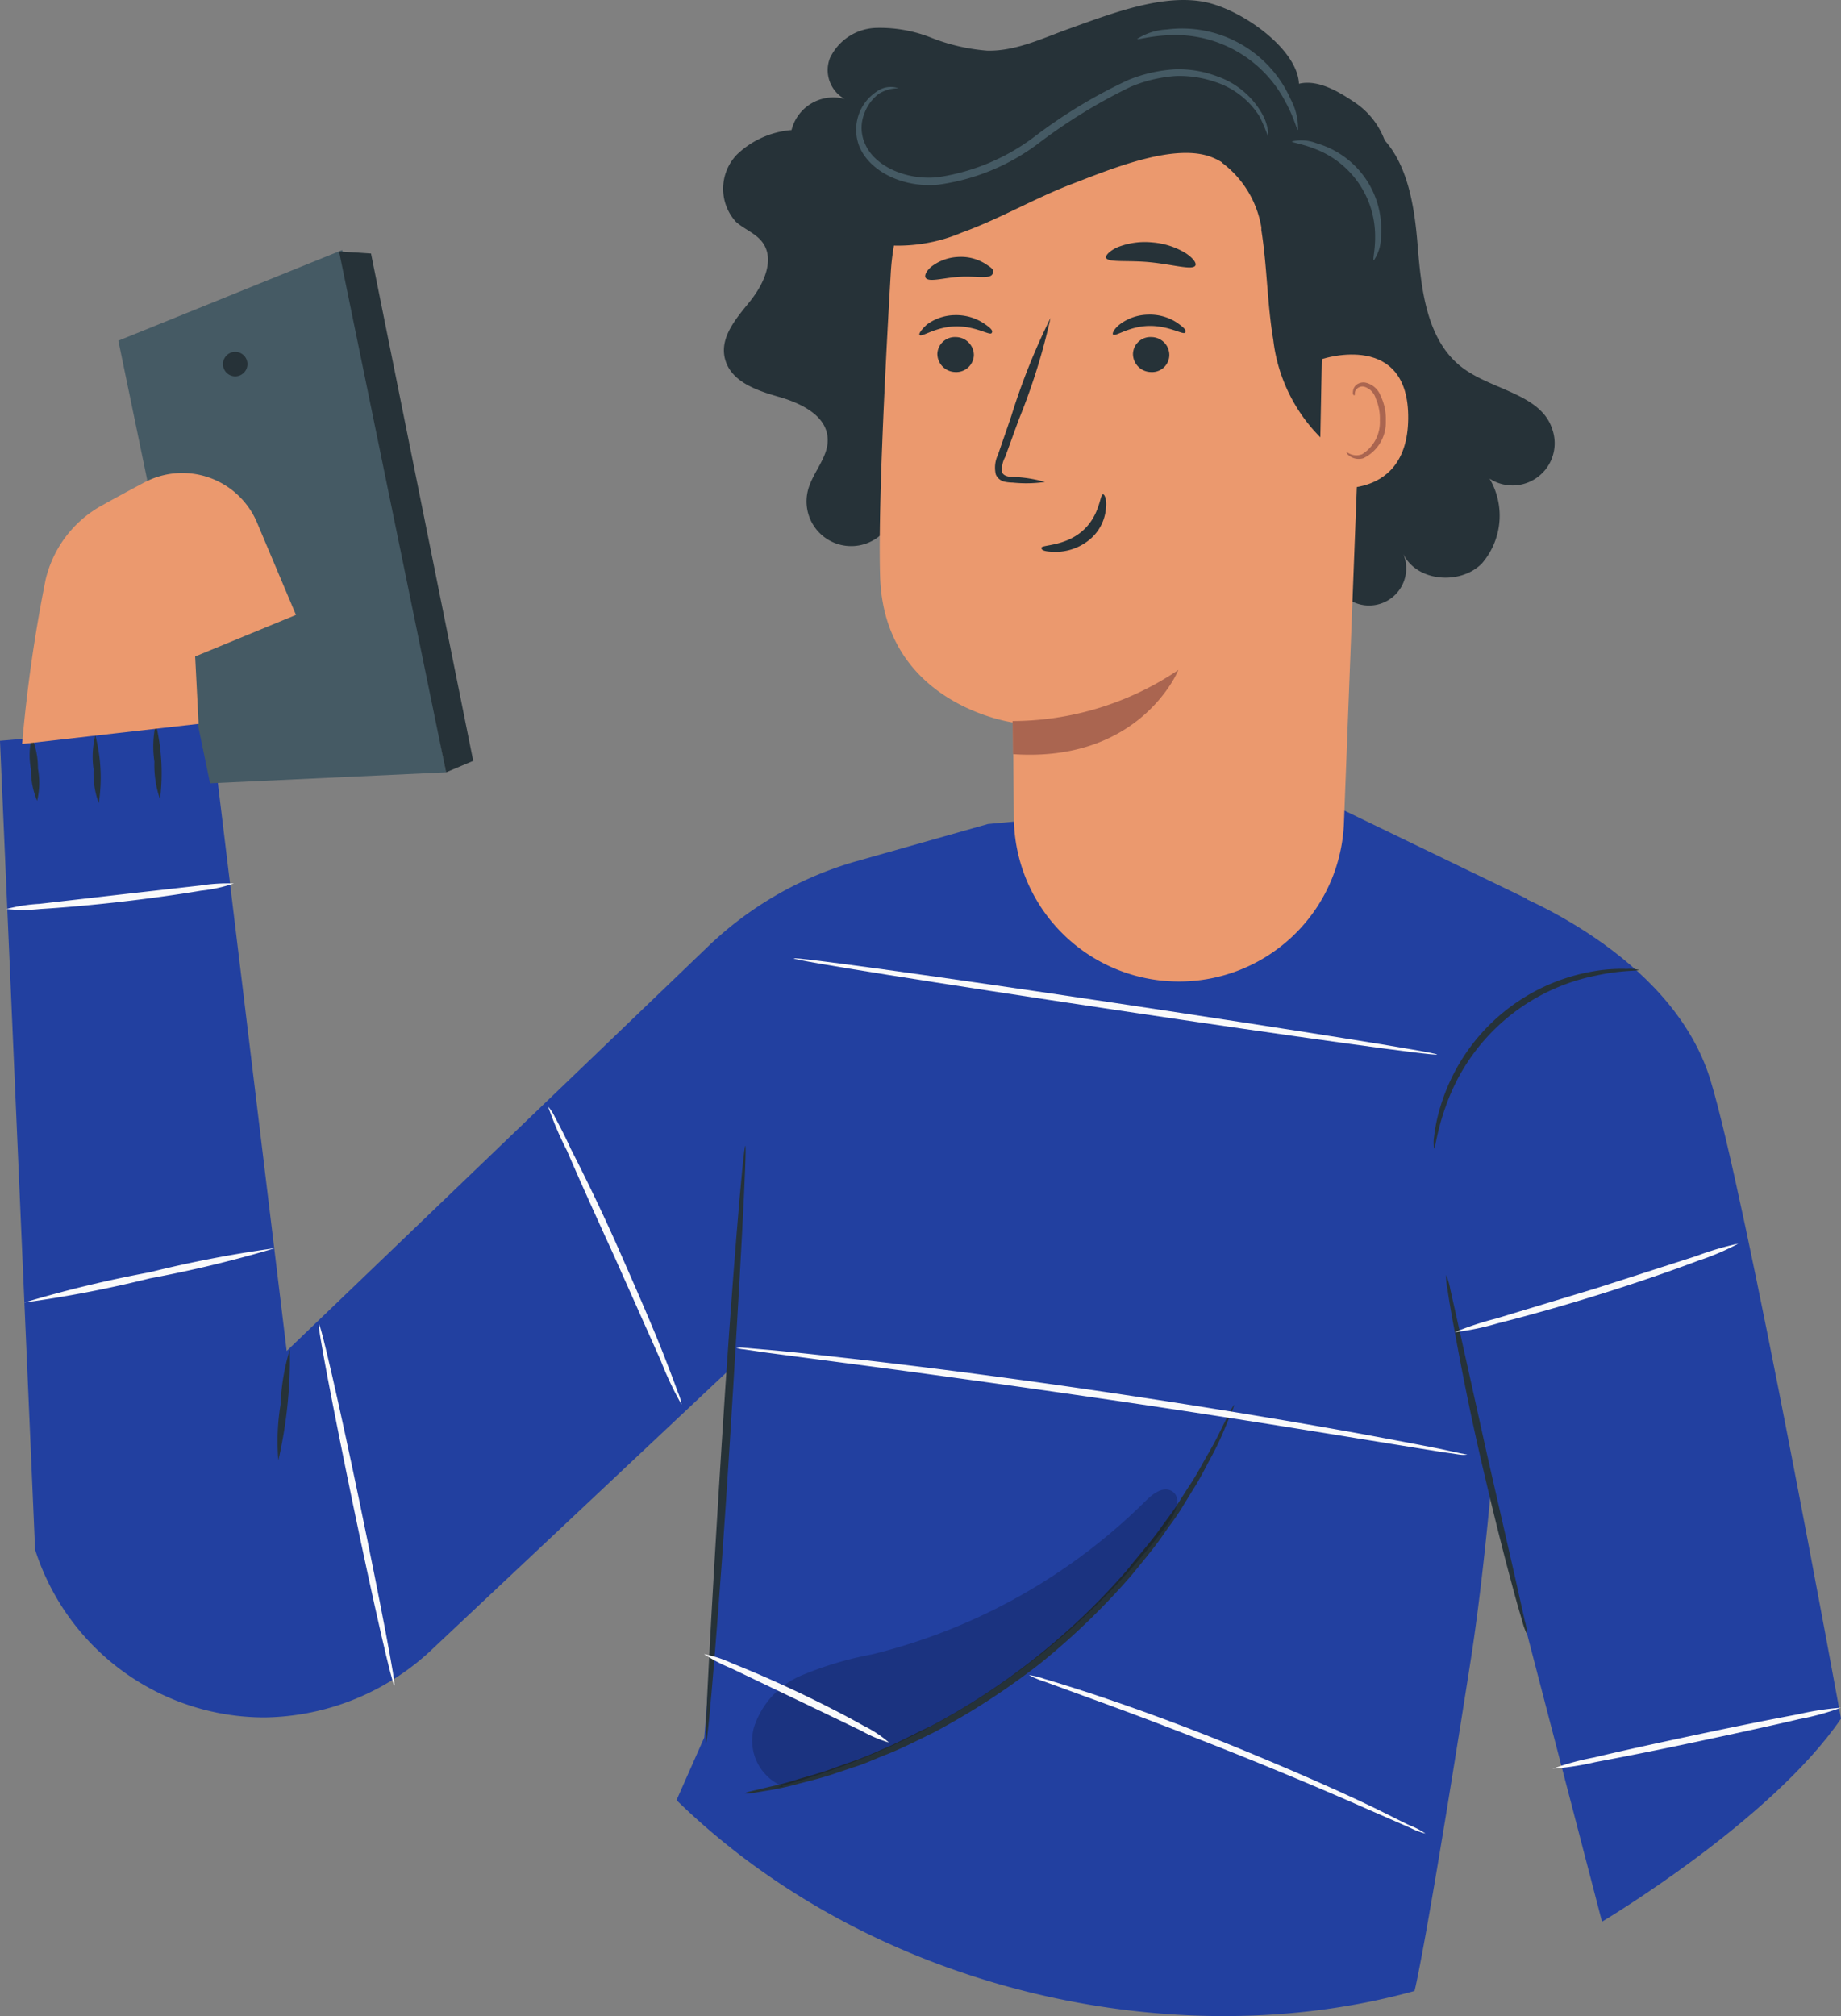 <svg xmlns="http://www.w3.org/2000/svg" width="334.18" height="365.882" viewBox="0 0 334.18 365.882">
  <rect x="0" y="0" width="334.18" height="365.882" fill="#808080" stroke="none"/>
  <g id="person-1" transform="translate(-539.45 -104.92)">
    <path id="Path_1644" data-name="Path 1644" d="M777.174,163.946l-58.414,5.491-23.73,6.715a64.393,64.393,0,0,0-27.059,15.507L591.49,265.068,577.662,151l-38.212,3.329,6.373,146.789a43.732,43.732,0,0,0,41.655,30.445,45.126,45.126,0,0,0,30.758-12.69L672.7,267.657,667.289,335.2l-5.036,11.381c35.822,34.94,90.879,46.606,133.957,34.627,0,0,1.764-6.146,10.186-59.922,6.829-43.5,10.271-138.253,10.271-138.253Z" transform="translate(0 85.031)" fill="#2240a0"/>
    <path id="Path_1645" data-name="Path 1645" d="M702.147,311.916s-17.385-95.46-23.73-116c-7.142-23.161-36.7-34.144-36.7-34.144l-9.332,85.7,26.376,101.292S689.428,330.524,702.147,311.916Z" transform="translate(171.483 104.905)" fill="#2240a0"/>
    <path id="Path_1646" data-name="Path 1646" d="M584.525,286.434c-.341,0,.967-24.327,2.845-54.26S591.325,178,591.667,178s-.968,24.327-2.845,54.288S584.866,286.463,584.525,286.434Z" transform="translate(83.077 134.854)" fill="#263238"/>
    <path id="Path_1647" data-name="Path 1647" d="M675.855,194.531a7.126,7.126,0,0,1-.4,1.138l-1.337,3.187a51.2,51.2,0,0,1-2.333,4.922c-1.025,1.878-2.077,4.069-3.529,6.317l-2.219,3.614c-.768,1.223-1.707,2.447-2.618,3.727-1.764,2.646-3.926,5.207-6.174,7.967A129.96,129.96,0,0,1,640.63,241.45,131.806,131.806,0,0,1,621.254,254c-3.215,1.565-6.2,3.1-9.162,4.211-1.48.6-2.845,1.223-4.24,1.707l-4.012,1.337c-2.532.911-4.894,1.451-6.943,1.992a49,49,0,0,1-5.349,1.2l-3.414.569a3.783,3.783,0,0,1-1.195,0,5.688,5.688,0,0,1,1.166-.37l3.329-.8a51.194,51.194,0,0,0,5.264-1.394c2.02-.6,4.382-1.2,6.857-2.162l3.955-1.394c1.366-.512,2.845-1.138,4.182-1.736,2.845-1.167,5.861-2.845,9.02-4.3a124.165,124.165,0,0,0,35.652-28.311c2.248-2.845,4.439-5.264,6.231-7.825.911-1.28,1.85-2.475,2.646-3.67l2.248-3.528c1.508-2.191,2.589-4.353,3.67-6.2s1.878-3.443,2.532-4.809l1.536-3.073C675.6,194.872,675.8,194.5,675.855,194.531Z" transform="translate(87.633 165.356)" fill="#263238"/>
    <g id="Group_1091" data-name="Group 1091" transform="translate(675.984 375.217)" opacity="0.2">
      <path id="Path_1648" data-name="Path 1648" d="M593.138,253.871a8.991,8.991,0,0,1-5.378-10.755,15.335,15.335,0,0,1,8.707-9.475,62.96,62.96,0,0,1,12.718-3.784,106.612,106.612,0,0,0,49.707-27.884c1.28-1.252,3.073-2.646,4.638-1.793,2.105,1.138.683,4.3-.768,6.174a131.452,131.452,0,0,1-70.876,47.63" transform="translate(-587.436 -199.918)"/>
    </g>
    <path id="Path_1649" data-name="Path 1649" d="M646.424,251.511a12.1,12.1,0,0,1-.911-2.5c-.484-1.622-1.167-3.955-1.935-6.886-1.593-5.861-3.614-13.97-5.691-22.99s-3.642-17.214-4.723-23.189c-.541-2.845-.967-5.378-1.195-7.056a10.153,10.153,0,0,1-.256-2.646,11.79,11.79,0,0,1,.74,2.532c.427,1.935.968,4.268,1.565,7,1.394,6.2,3.158,14.226,5.122,23.075l5.264,23.047c.626,2.845,1.138,5.093,1.565,7A11.4,11.4,0,0,1,646.424,251.511Z" transform="translate(170.243 150.06)" fill="#263238"/>
    <path id="Path_1650" data-name="Path 1650" d="M542.707,163.492a14.058,14.058,0,0,1-1.11-5.691,13.348,13.348,0,0,1,.142-5.861,14.593,14.593,0,0,1,1.11,5.691,14.224,14.224,0,0,1-.143,5.861Z" transform="translate(3.486 86.766)" fill="#263238"/>
    <path id="Path_1651" data-name="Path 1651" d="M546.469,164.14a15.7,15.7,0,0,1-.939-6.117,15.931,15.931,0,0,1,.313-6.2,30.7,30.7,0,0,1,.626,12.32Z" transform="translate(10.907 86.545)" fill="#263238"/>
    <path id="Path_1652" data-name="Path 1652" d="M550.456,164.794a18.95,18.95,0,0,1-1.024-6.829,18.754,18.754,0,0,1,.256-6.886,38.806,38.806,0,0,1,.768,13.714Z" transform="translate(18.044 85.179)" fill="#263238"/>
    <path id="Path_1653" data-name="Path 1653" d="M557.3,211.088a41.3,41.3,0,0,1,.4-10.129A39.217,39.217,0,0,1,559.381,191a83.279,83.279,0,0,1-2.077,20.088Z" transform="translate(32.679 158.843)" fill="#263238"/>
    <path id="Path_1654" data-name="Path 1654" d="M668.157,166.9c0,.256-3.073,0-7.824,1.053A36.42,36.42,0,0,0,633.1,191.715c-1.65,4.581-1.878,7.654-2.105,7.625a6.66,6.66,0,0,1,0-2.162,30.442,30.442,0,0,1,1.224-5.691,35.168,35.168,0,0,1,27.912-24.356,29.568,29.568,0,0,1,5.861-.4,6.943,6.943,0,0,1,2.162.171Z" transform="translate(168.769 114.026)" fill="#263238"/>
    <path id="Path_1655" data-name="Path 1655" d="M683.731,184.24a45.135,45.135,0,0,1-7.284,3.1c-4.581,1.736-10.954,3.955-18.067,6.174s-13.629,4.012-18.381,5.207a45.762,45.762,0,0,1-7.739,1.593,54.867,54.867,0,0,1,7.512-2.475l18.238-5.52,18.124-5.833A53.231,53.231,0,0,1,683.731,184.24Z" transform="translate(171.262 146.369)" fill="#fafafa"/>
    <path id="Path_1656" data-name="Path 1656" d="M690.853,213.84a47,47,0,0,1-7.6,2.077c-4.695,1.11-11.381,2.561-18.437,4.069s-13.8,2.845-18.551,3.727a49.914,49.914,0,0,1-7.768,1.2,49.428,49.428,0,0,1,7.569-2.049c4.723-1.138,11.381-2.589,18.494-4.1s13.771-2.845,18.523-3.727a50.923,50.923,0,0,1,7.768-1.195Z" transform="translate(182.777 200.99)" fill="#fafafa"/>
    <path id="Path_1657" data-name="Path 1657" d="M617.934,226.467a24.177,24.177,0,0,1-5.008-2.134l-11.836-5.691L589.2,212.952a28.131,28.131,0,0,1-4.837-2.532,21.658,21.658,0,0,1,5.178,1.707c3.158,1.252,7.426,3.073,12.093,5.292s8.764,4.353,11.694,6a21.729,21.729,0,0,1,4.609,3.045Z" transform="translate(82.872 194.679)" fill="#fafafa"/>
    <path id="Path_1658" data-name="Path 1658" d="M677.057,240.526a13.911,13.911,0,0,1-2.845-1.081l-7.625-3.329c-6.43-2.845-15.308-6.629-25.238-10.585s-19.006-7.341-25.608-9.731l-7.8-2.845a14.216,14.216,0,0,1-2.845-1.195,13.946,13.946,0,0,1,2.845.711c1.878.541,4.581,1.394,7.938,2.475,6.658,2.191,15.82,5.435,25.608,9.418s18.807,7.938,25.152,10.954c3.158,1.508,5.691,2.845,7.455,3.67A14.22,14.22,0,0,1,677.057,240.526Z" transform="translate(121.144 197.151)" fill="#fafafa"/>
    <path id="Path_1659" data-name="Path 1659" d="M719.125,210.306a4.917,4.917,0,0,1-1.365,0l-3.87-.569-14.226-2.3c-11.979-1.963-28.453-4.609-46.834-7.284s-34.94-4.951-46.976-6.516l-14.227-1.878-3.87-.569a4.809,4.809,0,0,1-1.337-.285,7.118,7.118,0,0,1,1.366,0l3.9.341c3.386.285,8.251.8,14.226,1.48,12.093,1.337,28.738,3.443,47.061,6.146s34.883,5.491,46.805,7.654c5.975,1.11,10.812,2.02,14.226,2.7l3.813.825Z" transform="translate(86.673 158.6)" fill="#fafafa"/>
    <path id="Path_1660" data-name="Path 1660" d="M706.861,183.506c0,.341-26.233-3.272-58.471-8.109s-58.357-8.991-58.3-9.333,26.233,3.272,58.471,8.109S706.918,183.165,706.861,183.506Z" transform="translate(93.445 112.789)" fill="#fafafa"/>
    <path id="Path_1661" data-name="Path 1661" d="M598.633,229.561a59.126,59.126,0,0,1-3.727-7.853l-8.536-19.149c-3.329-7.284-6.317-13.885-8.536-19.063a60.893,60.893,0,0,1-3.414-8,8.708,8.708,0,0,1,1.252,1.963c.711,1.309,1.735,3.244,2.845,5.691,2.447,4.78,5.691,11.381,9.019,18.95s6.231,14.226,8.195,19.319c.968,2.5,1.735,4.524,2.248,5.947A9.023,9.023,0,0,1,598.633,229.561Z" transform="translate(64.53 130.241)" fill="#fafafa"/>
    <path id="Path_1662" data-name="Path 1662" d="M573.5,254.927c-.341,0-3.7-14.539-7.455-32.636s-6.573-32.835-6.231-32.892,3.7,14.539,7.455,32.636S573.845,254.87,573.5,254.927Z" transform="translate(37.534 155.891)" fill="#fafafa"/>
    <path id="Path_1663" data-name="Path 1663" d="M586.525,184.53a222.272,222.272,0,0,1-22.762,5.491A213.917,213.917,0,0,1,541,194.4a217.582,217.582,0,0,1,22.763-5.491A213.915,213.915,0,0,1,586.525,184.53Z" transform="translate(2.86 146.904)" fill="#fafafa"/>
    <path id="Path_1664" data-name="Path 1664" d="M581.145,161.283a27.429,27.429,0,0,1-5.975,1.309c-3.7.626-8.849,1.366-14.568,2.02s-10.9,1.081-14.653,1.309a29.106,29.106,0,0,1-6.089,0,29.646,29.646,0,0,1,6-.939l14.6-1.679,14.6-1.65a31.83,31.83,0,0,1,6.089-.37Z" transform="translate(0.757 103.97)" fill="#fafafa"/>
    <path id="Path_1665" data-name="Path 1665" d="M587.631,120.87c.711,1.366,18.864,94.777,18.864,94.777l-42.85,1.992L547,137.316Z" transform="translate(13.932 29.433)" fill="#455a64"/>
    <path id="Path_1666" data-name="Path 1666" d="M580.513,215.481l4.922-2.077L566.884,121.33l-5.8-.37Z" transform="translate(39.914 29.599)" fill="#263238"/>
    <path id="Path_1667" data-name="Path 1667" d="M558.1,129.316a2.22,2.22,0,1,1-.836-1.481,2.219,2.219,0,0,1,.836,1.481Z" transform="translate(26.25 41.416)" fill="#263238"/>
    <path id="Path_1668" data-name="Path 1668" d="M572.9,180.615l-.626-12.235,18.3-7.54-7.142-16.93a14.738,14.738,0,0,0-20.543-7.028c-2.447,1.309-5.036,2.7-7.341,3.983a20.828,20.828,0,0,0-10.414,13.544,267.865,267.865,0,0,0-4.268,29.847" transform="translate(2.602 55.673)" fill="#eb996e"/>
    <path id="Path_1669" data-name="Path 1669" d="M630.609,112.93c7,4.239,8.536,13.572,9.19,21.71s1.65,17.385,8.195,22.279c5.406,4.04,14.226,4.752,16.247,11.125a7.654,7.654,0,0,1-11.381,8.963,13.259,13.259,0,0,1-1.451,15.45c-3.955,3.9-11.808,3.244-14.226-1.821a6.743,6.743,0,1,1-12.661,4.581" transform="translate(156.979 14.781)" fill="#263238"/>
    <path id="Path_1670" data-name="Path 1670" d="M616.789,189.331A8.109,8.109,0,1,1,601,185.661c.882-3.3,3.813-6.061,3.557-9.446-.284-4.126-4.894-6.317-8.877-7.455s-8.536-2.7-9.7-6.686,1.935-7.483,4.439-10.585,4.666-7.625,2.276-10.812c-1.224-1.622-3.3-2.333-4.809-3.7a8.934,8.934,0,0,1,.2-12.178,16.218,16.218,0,0,1,12.32-4.467,118.161,118.161,0,0,1,13.4,1.707,53.861,53.861,0,0,0,41.4-12.69" transform="translate(85.128 8.175)" fill="#263238"/>
    <path id="Path_1671" data-name="Path 1671" d="M648,277.295a29.932,29.932,0,0,0,31.839-28.737l3.642-94.805A42.964,42.964,0,0,0,642.111,108h-2.248a43.277,43.277,0,0,0-42.281,40.688c-1.223,20.941-2.3,44.1-1.935,55.313.8,23.218,24.1,26.347,24.1,26.347l.171,17.242A29.933,29.933,0,0,0,648,277.3Z" transform="translate(103.566 5.684)" fill="#eb996e"/>
    <path id="Path_1672" data-name="Path 1672" d="M604.05,156.926a54.061,54.061,0,0,0,30.1-9.276s-6.8,16.873-30.018,15.279Z" transform="translate(119.206 78.85)" fill="#aa6550"/>
    <path id="Path_1673" data-name="Path 1673" d="M599.25,129.468a3.329,3.329,0,0,0,3.272,3.3,3.187,3.187,0,0,0,3.357-3.073,3.3,3.3,0,0,0-3.273-3.272,3.187,3.187,0,0,0-3.357,3.044Z" transform="translate(110.348 39.671)" fill="#263238"/>
    <path id="Path_1674" data-name="Path 1674" d="M598.153,128.636c.427.427,2.845-1.48,6.488-1.565s6.2,1.679,6.573,1.223-.228-.967-1.394-1.764a9.133,9.133,0,0,0-5.292-1.508,8.735,8.735,0,0,0-5.121,1.764C598.324,127.811,597.954,128.465,598.153,128.636Z" transform="translate(108.23 37.088)" fill="#263238"/>
    <path id="Path_1675" data-name="Path 1675" d="M611.73,129.469a3.3,3.3,0,0,0,3.272,3.3,3.13,3.13,0,0,0,3.329-3.073,3.272,3.272,0,0,0-3.244-3.272,3.158,3.158,0,0,0-3.357,3.044Z" transform="translate(133.378 39.67)" fill="#263238"/>
    <path id="Path_1676" data-name="Path 1676" d="M610.495,128.608c.427.427,2.845-1.48,6.459-1.565s6.231,1.65,6.6,1.223-.256-.967-1.423-1.793a8.935,8.935,0,0,0-5.292-1.48,8.735,8.735,0,0,0-5.121,1.764C610.637,127.612,610.3,128.409,610.495,128.608Z" transform="translate(130.999 37.031)" fill="#263238"/>
    <path id="Path_1677" data-name="Path 1677" d="M611.978,154.962a23.756,23.756,0,0,0-5.833-.911c-.911,0-1.764-.256-1.935-.882a4.58,4.58,0,0,1,.541-2.7c.825-2.219,1.65-4.553,2.561-7A114.131,114.131,0,0,0,613,125.2a120.223,120.223,0,0,0-7.113,17.783c-.825,2.447-1.651,4.78-2.419,7.028a5.407,5.407,0,0,0-.4,3.585,2.247,2.247,0,0,0,1.536,1.309,7.905,7.905,0,0,0,1.537.171A23.957,23.957,0,0,0,611.978,154.962Z" transform="translate(117.14 37.423)" fill="#263238"/>
    <path id="Path_1678" data-name="Path 1678" d="M617.072,136.45c-.6,0-.512,3.841-3.756,6.658s-7.4,2.475-7.426,3.044.939.711,2.675.74a9.76,9.76,0,0,0,6.2-2.333,8.251,8.251,0,0,0,2.845-5.691C617.784,137.361,617.328,136.422,617.072,136.45Z" transform="translate(122.601 58.182)" fill="#263238"/>
    <path id="Path_1679" data-name="Path 1679" d="M610,123.184c.37.967,3.927.427,8.109.854s7.625,1.48,8.138.6c.256-.427-.37-1.337-1.736-2.248a13.714,13.714,0,0,0-6.089-1.963,13.458,13.458,0,0,0-6.317.882C610.683,121.96,610,122.729,610,123.184Z" transform="translate(130.185 28.484)" fill="#263238"/>
    <path id="Path_1680" data-name="Path 1680" d="M598.575,125.135c.626.8,3.073,0,6.032-.2s5.463.427,6.032-.427-.171-1.223-1.28-1.963a8.336,8.336,0,0,0-4.951-1.223,8.537,8.537,0,0,0-4.78,1.736C598.6,123.912,598.29,124.766,598.575,125.135Z" transform="translate(108.918 30.232)" fill="#263238"/>
    <path id="Path_1681" data-name="Path 1681" d="M617.39,124.769h.142a18.438,18.438,0,0,1,7.057,11.666v.484c1.053,6.6,1.053,13.344,2.162,19.917a29.99,29.99,0,0,0,8.536,17.7c2.049,1.849,5.691,3.044,7.256.825a5.693,5.693,0,0,0,.74-3.045c.911-16.019,4.951-30.3,4.581-47.033a14.226,14.226,0,0,0-6.117-11.381c-3.557-2.418-7.882-4.951-11.723-3.016s-8.735,9.333-11.694,12.462" transform="translate(143.822 9.742)" fill="#263238"/>
    <path id="Path_1682" data-name="Path 1682" d="M624.058,128.377c.4-.171,15.848-5.065,15.678,10.812s-16.076,12.462-16.1,12.007S624.058,128.377,624.058,128.377Z" transform="translate(155.336 41.729)" fill="#eb996e"/>
    <path id="Path_1683" data-name="Path 1683" d="M625.37,141.938a4.681,4.681,0,0,0,.74.4,2.845,2.845,0,0,0,2.077,0,6.829,6.829,0,0,0,3.215-6.117,9.045,9.045,0,0,0-.74-3.983,3.129,3.129,0,0,0-2.049-2.134,1.423,1.423,0,0,0-1.65.74c-.2.455,0,.768-.2.8s-.341-.285-.2-.939a1.763,1.763,0,0,1,.626-1,2.162,2.162,0,0,1,1.536-.37,3.841,3.841,0,0,1,2.845,2.475,9.417,9.417,0,0,1,.911,4.439,7.2,7.2,0,0,1-4.1,6.829,2.846,2.846,0,0,1-2.532-.455C625.4,142.308,625.313,141.966,625.37,141.938Z" transform="translate(158.519 45.012)" fill="#aa6550"/>
    <path id="Path_1684" data-name="Path 1684" d="M681.425,123.215c3.785-6.43-7.113-15.308-15.023-17.612s-18.125,1.736-25.864,4.5c-4.866,1.736-9.731,4.126-14.909,4.012a34.938,34.938,0,0,1-10.129-2.333,25.267,25.267,0,0,0-10.186-1.793,9.589,9.589,0,0,0-8.251,5.463,6,6,0,0,0,4.183,8.024,7.8,7.8,0,1,0-1.764,14.511c-2.276-1.679-5.691,1.223-5.349,4.04a8.194,8.194,0,0,0,5.691,5.89,29.676,29.676,0,0,0,21.2-.8c6.8-2.447,13.088-6.174,19.917-8.792s18.039-7.312,24.9-5.065c5.065,1.65,8.536,7.625,11.381,6.231a9.675,9.675,0,0,0,4.865-7.255,27.542,27.542,0,0,0-.512-9.02" transform="translate(93.046 0)" fill="#263238"/>
    <path id="Path_1685" data-name="Path 1685" d="M601.752,112.789a4.268,4.268,0,0,0-3.955.6,8.28,8.28,0,0,0-3.1,10.072c1.992,4.581,8.052,7.4,14.226,6.829a38.81,38.81,0,0,0,18.324-7.568,98.777,98.777,0,0,1,16.616-10.186,25.609,25.609,0,0,1,8.109-1.963,19.744,19.744,0,0,1,7.142,1.024,14.91,14.91,0,0,1,8.166,6.288,31.634,31.634,0,0,1,1.536,3.614,3.109,3.109,0,0,0,0-1.024,8.793,8.793,0,0,0-.939-2.845,15.052,15.052,0,0,0-8.337-7.028,19.689,19.689,0,0,0-7.54-1.252,26.379,26.379,0,0,0-8.536,1.935,92.068,92.068,0,0,0-16.93,10.215,38.3,38.3,0,0,1-17.612,7.426c-5.691.6-11.381-1.935-13.174-5.918a7.028,7.028,0,0,1-.171-5.691,7.769,7.769,0,0,1,2.618-3.528,6.714,6.714,0,0,1,3.557-1Z" transform="translate(100.79 8.15)" fill="#455a64"/>
    <path id="Path_1686" data-name="Path 1686" d="M612,108.623c0,.228,2.105-.484,5.491-.654a22.535,22.535,0,0,1,21.454,12.149c1.565,2.845,2.02,5.065,2.248,5.008a11.04,11.04,0,0,0-1.309-5.491,21.567,21.567,0,0,0-22.506-12.718A10.926,10.926,0,0,0,612,108.623Z" transform="translate(133.876 3.354)" fill="#455a64"/>
    <path id="Path_1687" data-name="Path 1687" d="M636.751,135.635a7.483,7.483,0,0,0,1.28-4.325,16.218,16.218,0,0,0-11.666-16.9,7.482,7.482,0,0,0-4.5-.341c0,.228,1.679.37,4.154,1.337a16.93,16.93,0,0,1,10.954,15.877C637.007,133.928,636.466,135.578,636.751,135.635Z" transform="translate(152.089 16.517)" fill="#455a64"/>
  </g>
</svg>

